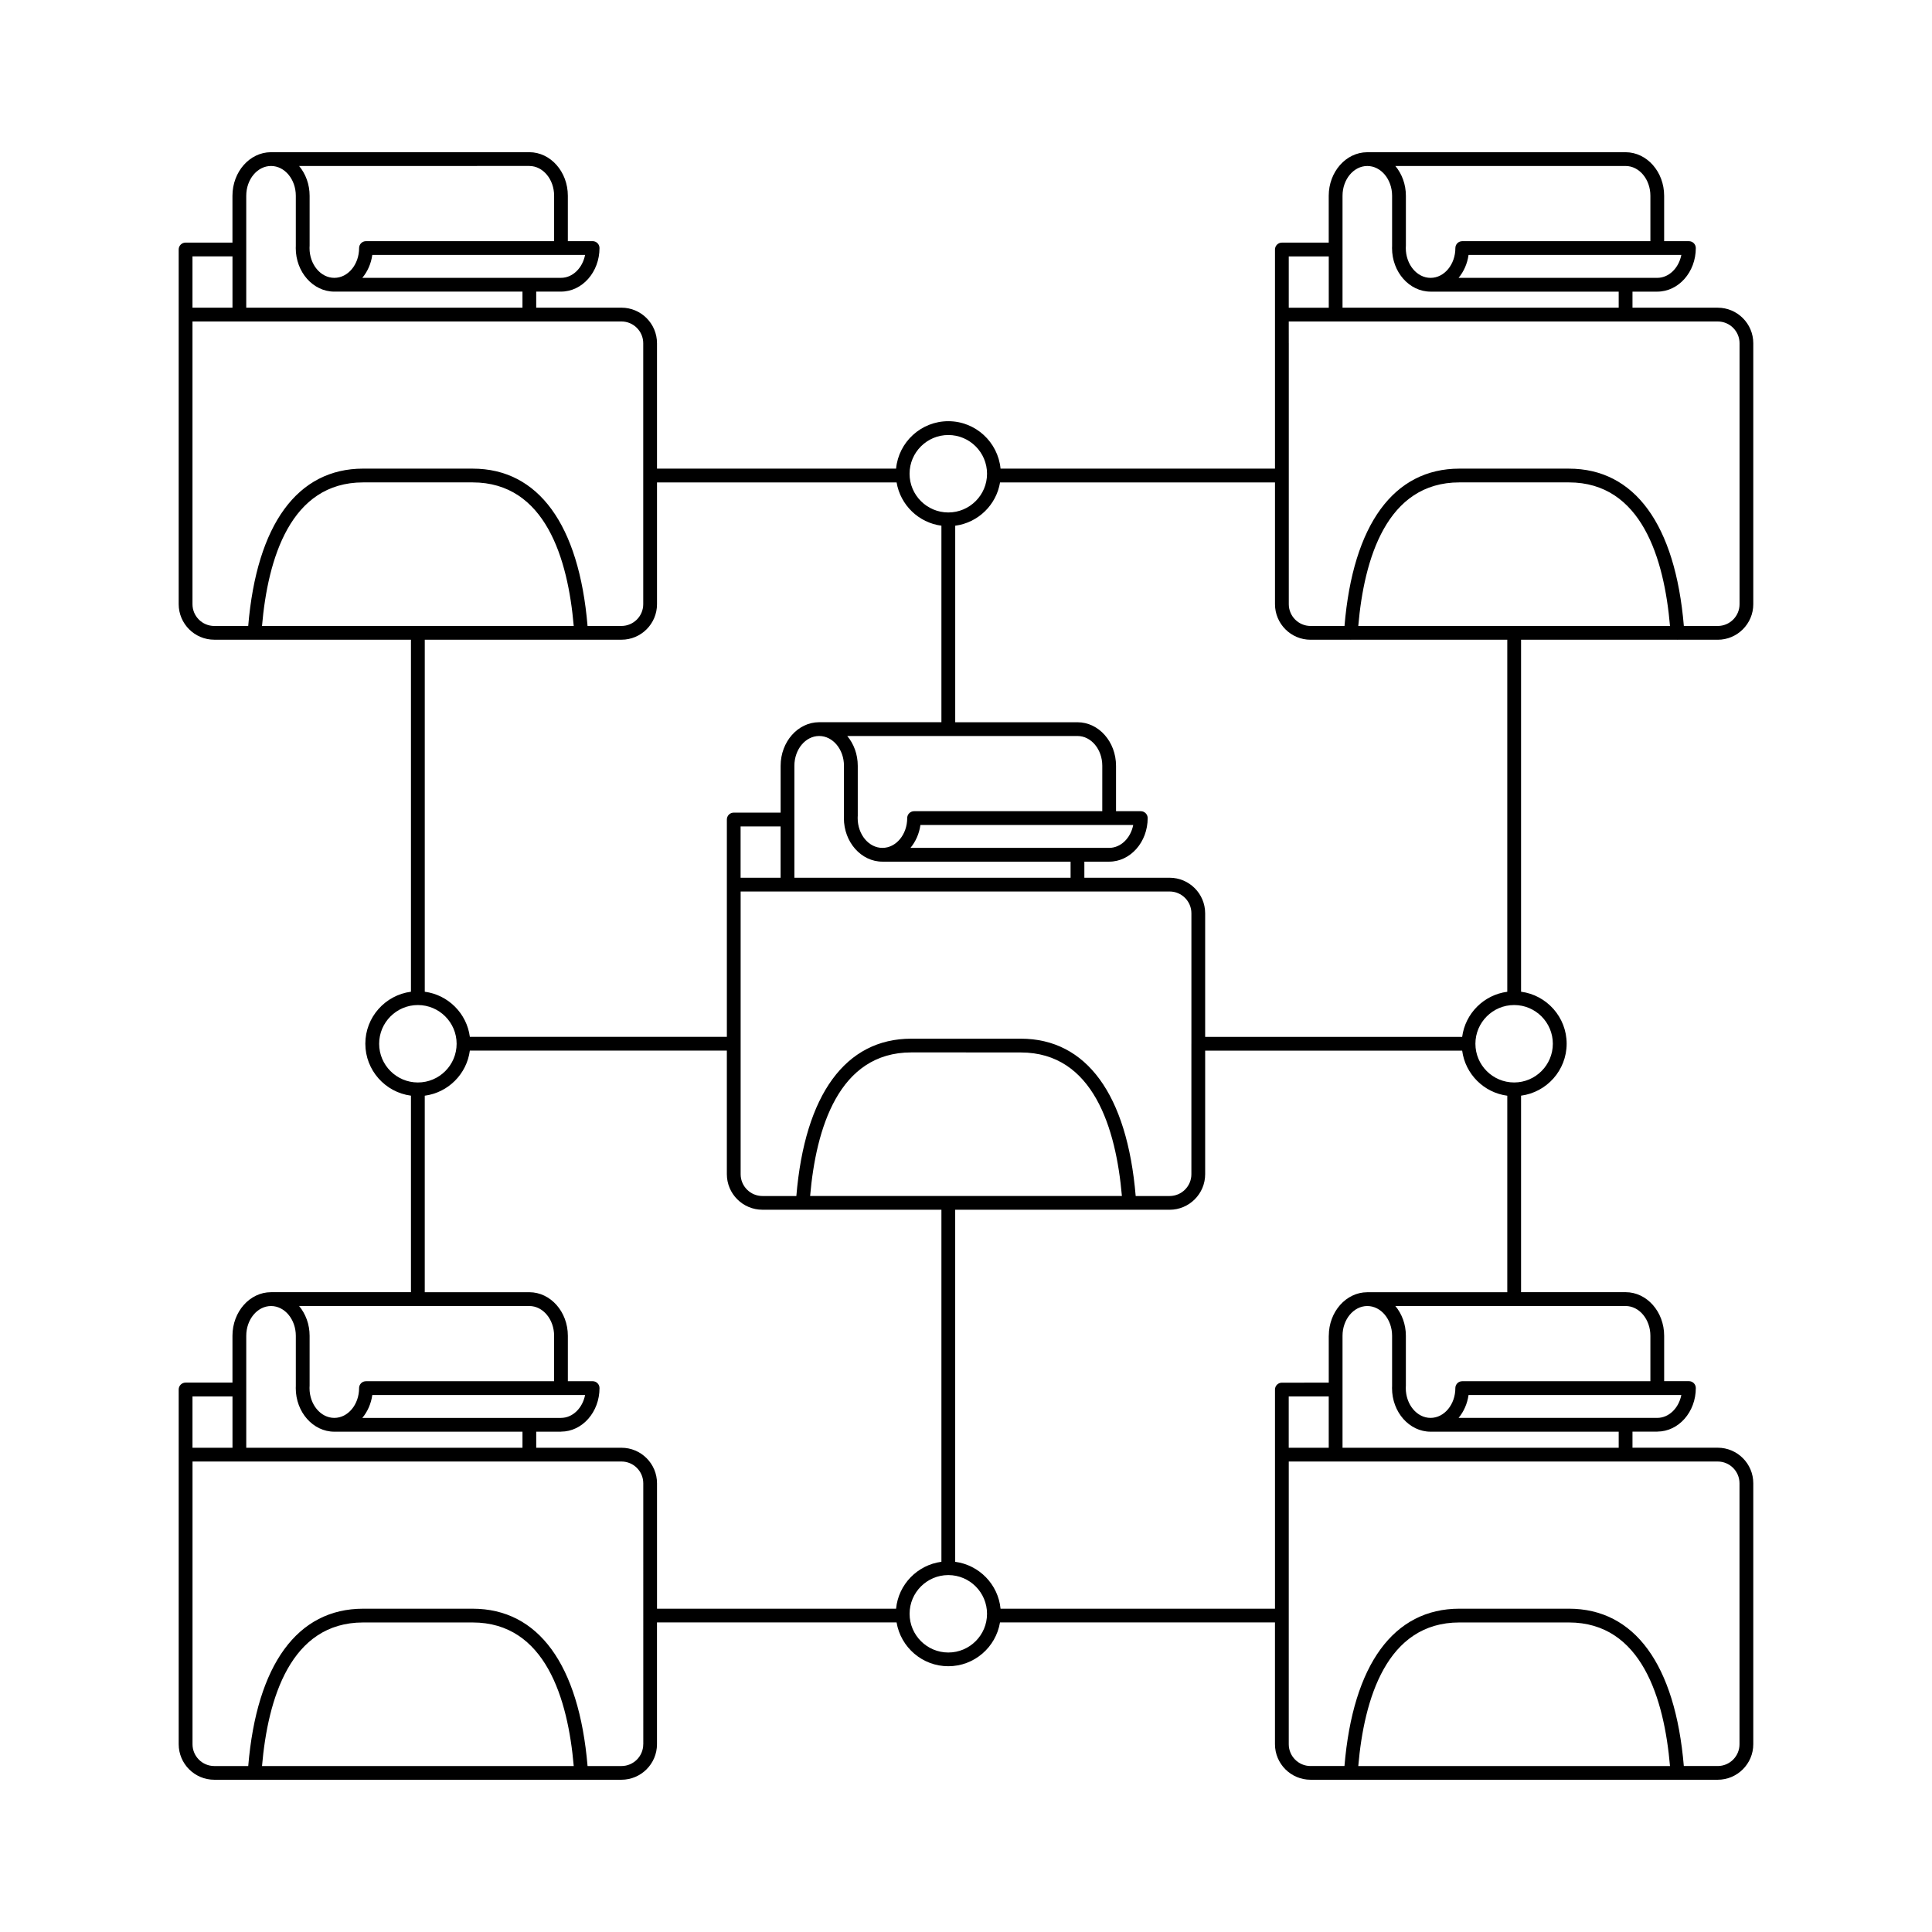 <?xml version="1.0" encoding="UTF-8"?>
<!-- Uploaded to: ICON Repo, www.svgrepo.com, Generator: ICON Repo Mixer Tools -->
<svg fill="#000000" width="800px" height="800px" version="1.1" viewBox="144 144 512 512" xmlns="http://www.w3.org/2000/svg">
 <path d="m588.51 313.54c0.012 0 0.02 0.004 0.031 0.004 0.039 0 0.074-0.004 0.105-0.004h10.57c5.188 0 9.422-4.227 9.422-9.426v-69.145c0-5.199-4.231-9.426-9.422-9.426h-22.59v-4.258h6.57c5.629 0 10.211-5.18 10.211-11.547 0-1.008-0.816-1.824-1.824-1.824h-6.566v-12.031c0-6.348-4.559-11.516-10.184-11.543h-0.035-68.445c-0.031 0-0.047 0.004-0.066 0.004-5.598 0.035-10.148 5.188-10.16 11.527v0.016 12.41h-12.418c-1.008 0-1.824 0.82-1.824 1.824v29.059 0.023 28.988h-72.73c-0.684-7.043-6.625-12.57-13.844-12.57s-13.164 5.527-13.844 12.57h-63.355v-33.23c0-5.199-4.227-9.426-9.426-9.426h-22.586v-4.258h6.566c5.629 0 10.207-5.18 10.207-11.547 0-1.008-0.816-1.824-1.824-1.824h-6.566v-12.031c0-6.348-4.559-11.516-10.176-11.543h-0.039-68.449c-0.02 0-0.039 0.004-0.066 0.004-5.598 0.035-10.141 5.188-10.152 11.527v0.016 12.41h-12.426c-1.008 0-1.824 0.82-1.824 1.824v29.059 0.023 64.906c0 5.199 4.227 9.426 9.426 9.426h10.57c0.031 0 0.066 0.004 0.102 0.004 0.012 0 0.02-0.004 0.035-0.004h41.422v93.289c-6.812 0.898-12.09 6.723-12.09 13.773 0 7.047 5.281 12.883 12.09 13.773v52.078h-37.09c-0.004 0-0.016 0.004-0.02 0.004-5.617 0.016-10.184 5.18-10.191 11.531v0.012 12.418h-12.426c-1.008 0-1.824 0.816-1.824 1.82v29.066 0.031 64.91c0 5.188 4.227 9.418 9.426 9.418h10.57c0.031 0.004 0.066 0.004 0.102 0.004 0.012 0 0.02-0.004 0.035-0.004h86.488c0.012 0 0.023 0.004 0.035 0.004 0.035 0 0.07 0 0.105-0.004h10.566c5.199 0 9.426-4.227 9.426-9.418v-32.273h63.496c1.098 6.574 6.82 11.609 13.703 11.609 6.887 0 12.602-5.031 13.703-11.609h72.871v32.273c0 5.188 4.231 9.418 9.422 9.418h10.578c0.031 0.004 0.066 0.004 0.102 0.004 0.012 0 0.02-0.004 0.035-0.004h86.492c0.012 0 0.02 0.004 0.031 0.004 0.039 0 0.074 0 0.105-0.004h10.57c5.188 0 9.422-4.227 9.422-9.418v-69.152c0-5.199-4.231-9.422-9.422-9.422h-22.59v-4.262h6.57c0.016 0 0.023-0.012 0.039-0.012 5.613-0.02 10.176-5.188 10.176-11.543 0-1.008-0.816-1.82-1.824-1.82h-6.566v-12.035c0-6.363-4.586-11.547-10.211-11.547h-27.711v-52.078c6.805-0.898 12.082-6.727 12.082-13.773 0-7.043-5.281-12.879-12.082-13.773v-93.289l41.41 0.008zm1.062-101.98c-0.684 3.477-3.285 6.074-6.387 6.074h-52.648c1.371-1.648 2.316-3.742 2.644-6.074zm-14.789-23.574c0.004 0 0.012 0.004 0.02 0.004 3.621 0 6.566 3.543 6.566 7.894v12.031h-49.855-0.004c-1.008 0-1.824 0.816-1.824 1.824 0 4.359-2.949 7.898-6.566 7.898-3.621 0-6.57-3.543-6.57-7.898 0-0.137 0-0.273 0.012-0.402v-0.059c0-0.023 0.012-0.055 0.012-0.086v-13.305c0-3.059-1.066-5.836-2.793-7.898zm-75 7.91v-0.012c0-4.352 2.949-7.894 6.57-7.894 3.621 0 6.566 3.543 6.566 7.894v13.312 0.004c-0.012 0.176-0.016 0.359-0.016 0.539 0 6.367 4.578 11.547 10.211 11.547h49.855v4.258h-73.188zm-14.25 16.051h10.602v13.598h-10.602zm0 17.25h12.41 0.02 0.016 76.812 0.02 0.016 24.398c3.184 0 5.773 2.59 5.773 5.773v69.145c0 3.184-2.59 5.773-5.773 5.773h-8.988c-2.273-26.902-13.047-41.691-30.461-41.691h-14.484c-0.004 0-0.012-0.004-0.02-0.004h-14.504c-17.418 0-28.199 14.797-30.465 41.695h-8.988c-3.184 0-5.773-2.59-5.773-5.773v-69.148c0-0.004-0.004-0.016-0.004-0.023zm-3.648 42.652v32.266c0 5.199 4.231 9.426 9.422 9.426h10.578c0.031 0 0.066 0.004 0.102 0.004 0.012 0 0.02-0.004 0.035-0.004h41.422v93.289c-6.219 0.816-11.141 5.742-11.957 11.957h-68.109v-32.754c0-5.195-4.231-9.422-9.422-9.422h-22.59v-4.262h6.57c5.629 0 10.211-5.18 10.211-11.547 0-1.008-0.82-1.824-1.828-1.824h-6.559v-12.027c0-6.367-4.586-11.547-10.211-11.547h-32.406v-52.082c6.051-0.797 10.883-5.481 11.879-11.465l72.863-0.004zm-22.156 148.78v34.555c0 3.18-2.59 5.773-5.773 5.773h-8.988c-2.266-26.898-13.043-41.695-30.457-41.695h-14.488-0.02-14.504c-17.422 0-28.199 14.797-30.461 41.695h-8.988c-3.184 0-5.773-2.594-5.773-5.773v-69.152-0.023-5.754h12.402 0.02 0.02 76.805 0.02 0.02 24.395c3.184 0 5.773 2.594 5.773 5.773v34.551 0.02 0.031zm-18.414 40.324h-45.973c-0.012 0-0.02-0.004-0.035-0.004-0.016 0-0.02 0.004-0.035 0.004h-36.582c1.543-17.809 7.535-38.051 26.809-38.051h14.488c0.004 0 0.012 0.012 0.02 0.012h14.504c19.258 0 25.258 20.23 26.805 38.039zm-101.05-84.344v-13.602h10.602v13.602zm37.586-4.262h0.012 49.852v4.262h-73.195v-29.66-0.004c0-4.359 2.949-7.898 6.57-7.898s6.57 3.543 6.57 7.898v13.312c-0.016 0.18-0.02 0.359-0.02 0.543-0.008 6.367 4.578 11.547 10.211 11.547zm58.25-13.371h-49.855c-0.125 0-0.25 0.016-0.367 0.039-0.832 0.172-1.461 0.906-1.461 1.785 0 4.348-2.938 7.891-6.551 7.898h-0.012-0.004c-3.617 0-6.559-3.547-6.559-7.898 0-0.137 0-0.266 0.012-0.402 0.004-0.02 0-0.039 0-0.059 0-0.031 0.012-0.055 0.012-0.082v-13.312c0-3.055-1.062-5.836-2.785-7.898h61.02c3.621 0 6.566 3.543 6.566 7.898l-0.004 12.031zm1.828 3.648h6.387c-0.684 3.481-3.289 6.074-6.387 6.074h-52.648c1.371-1.648 2.312-3.742 2.644-6.074zm-42.617-103.34c5.656 0 10.262 4.606 10.262 10.262s-4.602 10.258-10.258 10.262h-0.012-0.004c-5.656-0.004-10.258-4.609-10.258-10.262 0.004-5.664 4.613-10.262 10.27-10.262zm-77.199 44.832v-32.266h63.496c1.004 5.981 5.828 10.672 11.875 11.465v52.078h-32.398-0.02c-5.617 0.016-10.184 5.18-10.191 11.531v0.016 12.41h-12.426c-1.004 0-1.824 0.82-1.824 1.828v29.059 0.023 28.516h-68.109c-0.816-6.211-5.738-11.133-11.949-11.957v-93.289h41.418c0.012 0 0.023 0.004 0.035 0.004 0.035 0 0.07-0.004 0.105-0.004h10.566c5.195 0.008 9.422-4.219 9.422-9.414zm-19.059-92.559c-0.684 3.477-3.289 6.074-6.387 6.074h-52.648c1.375-1.648 2.316-3.742 2.644-6.074zm-14.797-23.574c0.004 0 0.012 0.004 0.02 0.004 3.621 0 6.57 3.543 6.57 7.894v12.031h-49.855c-1.008 0-1.828 0.816-1.828 1.824 0 4.359-2.941 7.898-6.566 7.898-3.621 0-6.57-3.543-6.57-7.898 0-0.137 0-0.273 0.012-0.402v-0.059c0-0.031 0.012-0.055 0.012-0.082v-13.305c0-3.059-1.062-5.836-2.785-7.898zm-75 7.91v-0.012c0-4.352 2.949-7.894 6.57-7.894s6.566 3.543 6.566 7.894v13.312c-0.004 0.176-0.016 0.363-0.016 0.543 0 6.367 4.586 11.547 10.219 11.547h49.863v4.258h-73.203zm-14.25 16.051h10.602v13.598h-10.602zm14.766 97.945h-8.988c-3.188 0-5.777-2.59-5.777-5.773v-69.148-0.023-5.75h12.41 0.02 0.016 76.805 0.02 0.016 24.395c3.184 0 5.773 2.59 5.773 5.773v69.145c0 3.184-2.59 5.773-5.773 5.773h-8.984c-2.266-26.902-13.047-41.691-30.457-41.691h-14.488c-0.004 0-0.012-0.004-0.016-0.004h-14.504c-17.418 0.004-28.195 14.797-30.465 41.699zm3.66 0c1.543-17.809 7.535-38.047 26.801-38.047h14.488 0.016 14.504c19.266 0 25.262 20.238 26.801 38.047zm31.043 110.72c0-5.652 4.602-10.258 10.254-10.262 0.004 0 0.012 0.004 0.012 0.004 0.004 0 0.004-0.004 0.012-0.004 5.652 0.012 10.254 4.609 10.254 10.262 0 5.656-4.606 10.258-10.262 10.258-5.664 0-10.27-4.602-10.27-10.258zm39.801 69.5c3.621 0 6.566 3.547 6.566 7.894v12.035h-49.855c-0.25 0-0.492 0.051-0.715 0.137-0.656 0.289-1.113 0.938-1.113 1.684 0 4.359-2.941 7.898-6.566 7.898-3.621 0-6.57-3.543-6.57-7.898 0-0.133 0-0.273 0.012-0.398v-0.066c0-0.023 0.012-0.051 0.012-0.086v-13.312c0-3.055-1.062-5.824-2.785-7.894l61.016 0.004zm8.391 23.578h6.387c-0.684 3.477-3.289 6.07-6.387 6.07-0.004 0-0.012 0.004-0.02 0.004h-52.629c1.375-1.648 2.316-3.75 2.644-6.074zm-83.41-15.664v-0.016c0-4.348 2.949-7.894 6.57-7.894s6.566 3.547 6.566 7.894v13.312c-0.004 0.18-0.016 0.367-0.016 0.543 0 6.375 4.586 11.551 10.219 11.551h49.863v4.262l-73.203 0.004zm-14.25 16.047h10.602v13.602h-10.602zm18.426 97.949c1.543-17.809 7.535-38.047 26.801-38.047h14.488 0.016 14.504c19.266 0 25.262 20.238 26.801 38.047zm101.03-5.773c0 3.184-2.59 5.773-5.773 5.773h-8.984c-2.273-26.902-13.047-41.695-30.461-41.695h-14.484-0.016-14.504c-17.418 0-28.191 14.793-30.461 41.695h-8.988c-3.188 0-5.777-2.59-5.777-5.773v-69.152-0.023-5.754h12.41 0.02 0.016 76.805 0.02 0.016 24.395c3.184 0 5.773 2.594 5.773 5.773l0.004 69.156zm67.004-35.926h-63.355v-33.227c0-5.199-4.227-9.422-9.426-9.422h-22.586v-4.262h6.566c0.012 0 0.023-0.012 0.039-0.012 5.606-0.02 10.168-5.188 10.168-11.543 0-1.008-0.816-1.82-1.824-1.82h-6.566v-12.035c0-6.363-4.586-11.547-10.211-11.547h-27.711v-52.078c6.207-0.82 11.129-5.742 11.949-11.949h68.109v32.746c0 5.199 4.227 9.422 9.426 9.422h10.566c0.035 0 0.07 0.004 0.105 0.004 0.012 0 0.023-0.004 0.039-0.004h36.727v93.297c-6.367 0.848-11.395 5.996-12.016 12.43zm13.844 11.613c-5.656 0-10.262-4.602-10.262-10.262 0-5.644 4.586-10.238 10.227-10.258 0.012 0 0.02 0.004 0.031 0.004 0.012 0 0.023-0.004 0.035-0.004 5.644 0.02 10.227 4.613 10.227 10.258 0.004 5.66-4.598 10.262-10.258 10.262zm88.395-71.508c-1.008 0-1.824 0.816-1.824 1.82v29.066 0.031 28.984h-72.73c-0.625-6.434-5.648-11.586-12.02-12.43v-93.297h46.109c0.016 0 0.031 0.004 0.039 0.004 0.035 0 0.074 0 0.105-0.004h10.57c5.188 0 9.422-4.223 9.422-9.418v-32.754h68.109c0.816 6.211 5.75 11.141 11.957 11.949v52.078h-37.086c-0.012 0-0.02 0.004-0.031 0.004-5.613 0.016-10.184 5.18-10.184 11.531 0 0.004-0.012 0.012-0.012 0.012v12.418zm39.406 12.988h49.855v4.262h-73.188v-29.652-0.016c0-4.348 2.949-7.894 6.57-7.894 3.621 0 6.566 3.547 6.566 7.894v13.305c-0.012 0.188-0.016 0.363-0.016 0.551-0.004 6.375 4.578 11.551 10.211 11.551zm-26.988-9.344v13.602h-10.602v-13.602zm7.828 97.949c1.543-17.809 7.531-38.047 26.801-38.047h14.488 0.016 14.504c19.266 0 25.262 20.238 26.801 38.047zm95.258-80.699c3.184 0 5.773 2.594 5.773 5.773v69.152c0 3.184-2.594 5.773-5.773 5.773h-8.984c-2.273-26.902-13.047-41.695-30.461-41.695h-14.488-0.02-14.5c-17.426 0-28.199 14.793-30.465 41.695h-8.988c-3.184 0-5.773-2.59-5.773-5.773v-69.152-0.023-5.754h12.402 0.02 0.02 76.805 0.02 0.02 24.395zm-9.641-17.633c-0.684 3.477-3.285 6.07-6.387 6.07-0.004 0-0.016 0.004-0.02 0.004h-52.629c1.371-1.648 2.316-3.75 2.644-6.074zm-14.77-23.578c3.621 0 6.566 3.547 6.566 7.894v12.035h-49.855c-0.258 0-0.492 0.051-0.715 0.137-0.656 0.289-1.117 0.938-1.117 1.684 0 4.359-2.949 7.898-6.566 7.898-3.621 0-6.57-3.543-6.57-7.898 0-0.133 0-0.273 0.012-0.398v-0.07c0-0.023 0.012-0.055 0.012-0.082v-13.312c0-3.055-1.062-5.824-2.793-7.894l61.027 0.004zm-19.285-69.5c0 5.656-4.602 10.258-10.258 10.258-5.664 0-10.262-4.602-10.262-10.258 0-5.652 4.602-10.258 10.254-10.262 0.004 0 0.012 0.004 0.016 0.004l0.012-0.004c5.648 0.004 10.238 4.609 10.238 10.262zm-51.562-110.72c1.543-17.809 7.531-38.047 26.801-38.047h14.488 0.016 14.504c19.266 0 25.262 20.238 26.801 38.047z"/>
</svg>
